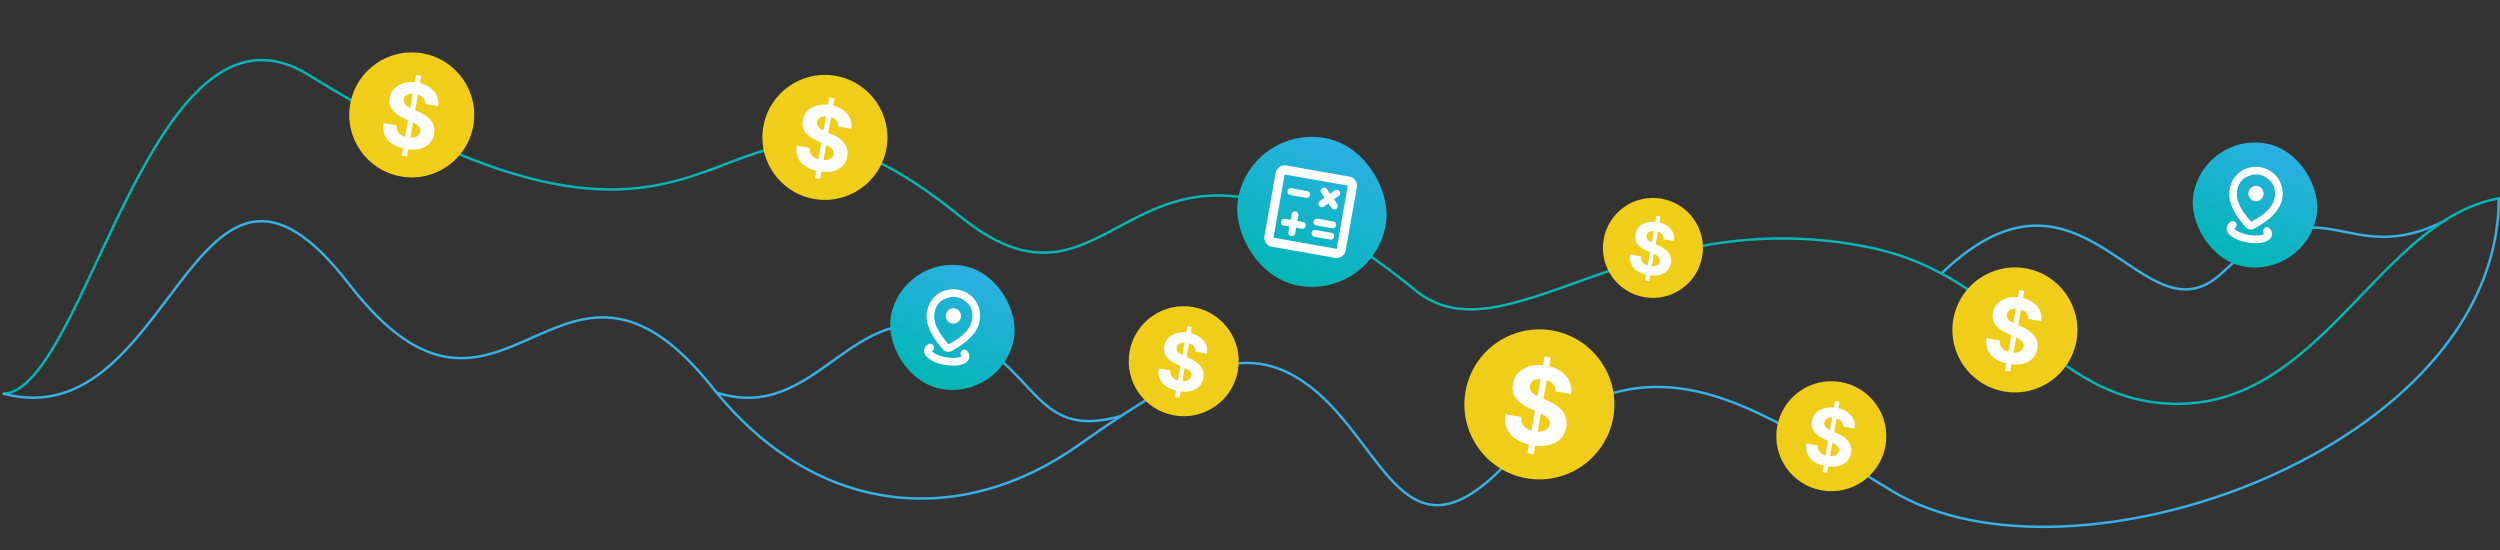 <svg width="1000" height="220" viewBox="0 0 1000 220" fill="none" xmlns="http://www.w3.org/2000/svg">
<rect x="0" y="0" width="1000" height="220" fill="#333333" stroke="none"/>
<path d="M777 109.001C834 54.501 857.11 139.295 889 109.001C929.504 70.523 938 109.001 978.5 88" stroke="#38B0E4" stroke-linecap="round"/>
<path d="M1.5 157.5C34.618 155.645 60.5 -9 123.5 30C305.037 142.38 279.138 1.498 384 86.5C450 140 451.061 21.814 566 116C602 145.5 653.826 79.661 748 99C804 110.5 818.983 160.085 869 161.5C928.5 163.184 951.5 88 999.5 79.356" stroke="#00B7B3" stroke-linecap="round"/>
<path d="M1.5 157.499C70 175.499 77.091 32.536 139.5 113.499C201.286 193.654 223.465 77.664 285 154.999C326.966 207.741 385 210.999 431.5 177.999C478 144.999 500.142 136.008 524.5 154.999C554 177.999 562 227.999 602.5 185.499C658.479 126.755 704.029 164.717 757 196.499C829.5 239.999 999.5 178.999 999.5 79.499" stroke="#38B0E4" stroke-linecap="round"/>
<circle cx="615.753" cy="161.754" r="30" transform="rotate(10 615.753 161.754)" fill="#EFCD18"/>
<path d="M610.996 181.252L617.815 142.576L620.293 143.013L613.474 181.689L610.996 181.252ZM622.136 156.501C622.23 155.261 621.879 154.223 621.081 153.387C620.284 152.55 619.099 151.993 617.528 151.716C616.46 151.528 615.532 151.52 614.744 151.693C613.957 151.855 613.321 152.164 612.836 152.618C612.361 153.074 612.065 153.635 611.947 154.3C611.83 154.85 611.86 155.354 612.039 155.811C612.228 156.27 612.523 156.691 612.923 157.073C613.324 157.445 613.803 157.794 614.358 158.121C614.915 158.437 615.518 158.73 616.166 159L618.828 160.155C620.125 160.695 621.293 161.316 622.332 162.019C623.371 162.721 624.239 163.513 624.935 164.394C625.631 165.275 626.118 166.254 626.396 167.331C626.683 168.41 626.718 169.595 626.501 170.886C626.157 172.777 625.384 174.334 624.182 175.555C622.992 176.768 621.433 177.599 619.505 178.048C617.589 178.489 615.372 178.488 612.855 178.044C610.357 177.604 608.249 176.837 606.53 175.745C604.822 174.654 603.582 173.267 602.809 171.584C602.048 169.892 601.839 167.929 602.181 165.694L608.511 166.81C608.398 167.86 608.543 168.778 608.944 169.566C609.357 170.345 609.976 170.989 610.8 171.497C611.636 171.998 612.618 172.348 613.746 172.546C614.854 172.742 615.844 172.75 616.717 172.572C617.6 172.395 618.318 172.06 618.873 171.566C619.427 171.071 619.77 170.452 619.901 169.706C620.024 169.011 619.921 168.391 619.591 167.845C619.272 167.3 618.748 166.792 618.021 166.322C617.304 165.852 616.406 165.383 615.326 164.912L612.106 163.472C609.609 162.377 607.724 161.022 606.452 159.406C605.179 157.79 604.749 155.839 605.162 153.555C605.483 151.68 606.27 150.131 607.524 148.909C608.788 147.688 610.376 146.841 612.287 146.368C614.198 145.895 616.282 145.857 618.538 146.255C620.834 146.66 622.769 147.406 624.343 148.494C625.927 149.583 627.073 150.912 627.783 152.481C628.493 154.05 628.701 155.758 628.406 157.607L622.136 156.501Z" fill="white"/>
<circle cx="329.963" cy="54.961" r="25" transform="rotate(10 329.963 54.961)" fill="#EFCD18"/>
<path d="M326.01 71.207L331.693 38.977L333.758 39.341L328.075 71.571L326.01 71.207ZM335.294 50.581C335.372 49.548 335.079 48.683 334.415 47.986C333.75 47.289 332.763 46.825 331.454 46.594C330.564 46.437 329.791 46.431 329.133 46.574C328.478 46.71 327.948 46.967 327.544 47.346C327.148 47.726 326.901 48.193 326.803 48.747C326.705 49.205 326.73 49.625 326.88 50.006C327.037 50.389 327.283 50.739 327.616 51.058C327.951 51.368 328.349 51.659 328.812 51.931C329.276 52.194 329.778 52.439 330.318 52.664L332.537 53.626C333.618 54.076 334.591 54.594 335.457 55.179C336.323 55.765 337.046 56.425 337.626 57.159C338.206 57.893 338.612 58.709 338.843 59.606C339.083 60.505 339.112 61.492 338.931 62.568C338.644 64.145 338 65.442 336.999 66.46C336.007 67.47 334.708 68.163 333.101 68.537C331.505 68.905 329.657 68.904 327.559 68.534C325.478 68.167 323.721 67.528 322.289 66.618C320.866 65.709 319.832 64.553 319.188 63.15C318.554 61.74 318.379 60.104 318.664 58.242L323.939 59.172C323.846 60.047 323.966 60.812 324.3 61.468C324.645 62.118 325.16 62.654 325.847 63.078C326.544 63.495 327.362 63.787 328.302 63.953C329.225 64.115 330.05 64.122 330.778 63.974C331.513 63.826 332.112 63.547 332.574 63.135C333.036 62.723 333.322 62.207 333.432 61.586C333.534 61.007 333.447 60.489 333.173 60.034C332.907 59.581 332.471 59.157 331.865 58.765C331.267 58.374 330.519 57.983 329.619 57.59L326.935 56.39C324.855 55.478 323.284 54.349 322.223 53.002C321.163 51.655 320.805 50.03 321.149 48.126C321.416 46.563 322.072 45.273 323.117 44.254C324.17 43.237 325.493 42.531 327.086 42.137C328.679 41.743 330.415 41.712 332.295 42.043C334.209 42.38 335.821 43.002 337.133 43.909C338.452 44.816 339.408 45.924 340 47.231C340.591 48.538 340.764 49.962 340.519 51.503L335.294 50.581Z" fill="white"/>
<circle cx="661.169" cy="99.169" r="20" transform="rotate(10 661.169 99.169)" fill="#EFCD18"/>
<path d="M658.005 112.17L662.551 86.386L664.203 86.677L659.657 112.461L658.005 112.17ZM665.432 95.669C665.495 94.843 665.26 94.151 664.729 93.593C664.197 93.035 663.407 92.664 662.36 92.48C661.648 92.354 661.029 92.349 660.504 92.464C659.979 92.572 659.555 92.778 659.232 93.081C658.915 93.385 658.718 93.758 658.639 94.202C658.561 94.569 658.581 94.904 658.701 95.209C658.827 95.516 659.023 95.796 659.29 96.051C659.557 96.299 659.876 96.531 660.247 96.749C660.618 96.96 661.02 97.155 661.452 97.335L663.227 98.105C664.091 98.465 664.869 98.88 665.562 99.348C666.255 99.816 666.834 100.344 667.298 100.931C667.762 101.519 668.087 102.171 668.272 102.889C668.463 103.608 668.487 104.398 668.342 105.259C668.112 106.52 667.597 107.558 666.796 108.372C666.003 109.181 664.963 109.735 663.678 110.034C662.401 110.328 660.923 110.327 659.244 110.031C657.579 109.738 656.174 109.227 655.028 108.499C653.889 107.772 653.062 106.847 652.547 105.724C652.04 104.597 651.9 103.288 652.128 101.798L656.348 102.542C656.273 103.242 656.37 103.854 656.637 104.379C656.913 104.898 657.325 105.328 657.874 105.667C658.432 106.001 659.086 106.234 659.838 106.366C660.577 106.497 661.237 106.502 661.819 106.383C662.408 106.265 662.887 106.042 663.256 105.712C663.626 105.383 663.854 104.97 663.942 104.473C664.024 104.01 663.955 103.596 663.735 103.232C663.522 102.869 663.173 102.53 662.689 102.216C662.211 101.904 661.612 101.59 660.892 101.276L658.745 100.316C657.081 99.587 655.824 98.683 654.976 97.606C654.127 96.528 653.841 95.228 654.116 93.705C654.33 92.455 654.854 91.423 655.69 90.608C656.533 89.794 657.591 89.229 658.866 88.914C660.14 88.599 661.529 88.574 663.033 88.839C664.564 89.109 665.854 89.606 666.903 90.331C667.959 91.057 668.723 91.943 669.197 92.989C669.67 94.035 669.808 95.174 669.612 96.406L665.432 95.669Z" fill="white"/>
<circle cx="732.525" cy="174.485" r="22" transform="rotate(10 732.525 174.485)" fill="#EFCD18"/>
<path d="M729.036 188.784L734.037 160.421L735.854 160.742L730.853 189.104L729.036 188.784ZM737.206 170.633C737.275 169.723 737.017 168.962 736.432 168.349C735.847 167.735 734.978 167.327 733.826 167.124C733.043 166.986 732.363 166.98 731.784 167.107C731.208 167.226 730.741 167.452 730.385 167.785C730.037 168.12 729.82 168.531 729.734 169.018C729.647 169.422 729.67 169.791 729.801 170.127C729.94 170.464 730.156 170.772 730.449 171.052C730.744 171.325 731.095 171.581 731.502 171.82C731.91 172.052 732.352 172.267 732.827 172.465L734.78 173.312C735.731 173.708 736.587 174.164 737.349 174.679C738.111 175.194 738.748 175.775 739.258 176.421C739.769 177.067 740.126 177.785 740.329 178.575C740.54 179.366 740.566 180.235 740.406 181.181C740.154 182.569 739.587 183.71 738.706 184.606C737.833 185.495 736.69 186.105 735.276 186.434C733.871 186.758 732.246 186.756 730.399 186.431C728.567 186.108 727.021 185.546 725.761 184.745C724.509 183.945 723.599 182.928 723.032 181.693C722.474 180.453 722.321 179.013 722.572 177.374L727.214 178.193C727.131 178.962 727.237 179.636 727.531 180.213C727.834 180.785 728.288 181.257 728.892 181.63C729.505 181.997 730.226 182.254 731.053 182.399C731.865 182.543 732.591 182.549 733.231 182.418C733.879 182.288 734.406 182.042 734.812 181.68C735.219 181.318 735.47 180.863 735.567 180.317C735.657 179.807 735.581 179.352 735.339 178.951C735.105 178.552 734.721 178.18 734.188 177.834C733.662 177.49 733.003 177.146 732.211 176.801L729.85 175.744C728.019 174.942 726.637 173.948 725.704 172.763C724.77 171.578 724.455 170.148 724.758 168.472C724.993 167.097 725.57 165.961 726.49 165.065C727.417 164.17 728.581 163.549 729.983 163.202C731.384 162.855 732.912 162.827 734.567 163.119C736.251 163.416 737.67 163.963 738.824 164.761C739.985 165.56 740.826 166.534 741.347 167.685C741.868 168.835 742.02 170.088 741.804 171.444L737.206 170.633Z" fill="white"/>
<circle cx="805.963" cy="131.961" r="25" transform="rotate(10 805.963 131.961)" fill="#EFCD18"/>
<path d="M801.998 148.21L807.682 115.98L809.746 116.344L804.063 148.574L801.998 148.21ZM811.282 127.584C811.361 126.551 811.067 125.686 810.403 124.989C809.738 124.292 808.751 123.828 807.442 123.597C806.552 123.44 805.779 123.433 805.122 123.577C804.466 123.713 803.936 123.97 803.532 124.348C803.136 124.729 802.889 125.196 802.791 125.75C802.693 126.208 802.719 126.628 802.868 127.009C803.025 127.392 803.271 127.742 803.604 128.061C803.939 128.371 804.338 128.662 804.8 128.934C805.264 129.197 805.767 129.442 806.307 129.667L808.526 130.629C809.606 131.079 810.579 131.597 811.445 132.182C812.311 132.768 813.034 133.428 813.614 134.162C814.195 134.896 814.6 135.712 814.832 136.609C815.071 137.508 815.1 138.495 814.919 139.571C814.633 141.148 813.989 142.445 812.987 143.462C811.995 144.473 810.696 145.166 809.09 145.54C807.493 145.908 805.646 145.907 803.547 145.537C801.466 145.17 799.709 144.531 798.277 143.621C796.854 142.712 795.82 141.556 795.176 140.153C794.542 138.743 794.367 137.107 794.653 135.245L799.928 136.175C799.834 137.05 799.954 137.815 800.289 138.471C800.633 139.121 801.148 139.657 801.835 140.081C802.532 140.498 803.35 140.79 804.29 140.955C805.214 141.118 806.039 141.125 806.766 140.977C807.502 140.829 808.1 140.55 808.562 140.138C809.025 139.726 809.31 139.21 809.42 138.589C809.522 138.009 809.436 137.492 809.161 137.037C808.895 136.583 808.459 136.16 807.853 135.768C807.256 135.377 806.507 134.985 805.607 134.593L802.924 133.393C800.843 132.481 799.272 131.351 798.212 130.005C797.151 128.658 796.793 127.033 797.137 125.129C797.404 123.566 798.06 122.276 799.105 121.257C800.159 120.24 801.482 119.534 803.074 119.14C804.667 118.746 806.403 118.715 808.283 119.046C810.197 119.383 811.809 120.005 813.121 120.912C814.441 121.819 815.396 122.927 815.988 124.234C816.58 125.541 816.753 126.965 816.507 128.506L811.282 127.584Z" fill="white"/>
<path d="M286.5 156.999C327 169.999 340 117.776 380.5 132.5C415.5 145.224 412.5 176.5 448 166.5" stroke="#38B0E4"/>
<rect x="500.418" y="50" width="60" height="60" rx="30" transform="rotate(10 500.418 50)" fill="url(#paint0_linear_10873_115414)"/>
<mask id="mask0_10873_115414" style="mask-type:alpha" maskUnits="userSpaceOnUse" x="498" y="59" width="52" height="52">
<rect x="506.414" y="59.181" width="44" height="44" transform="rotate(10 506.414 59.181)" fill="#D9D9D9"/>
</mask>
<g mask="url(#mask0_10873_115414)">
<path d="M515.764 90.615L515.366 92.872C515.297 93.263 515.368 93.609 515.578 93.91C515.789 94.211 516.09 94.395 516.481 94.465C516.872 94.534 517.218 94.463 517.519 94.252C517.82 94.041 518.005 93.74 518.074 93.349L518.472 91.092L520.729 91.49C521.12 91.559 521.466 91.488 521.767 91.278C522.068 91.067 522.253 90.766 522.322 90.375C522.391 89.984 522.32 89.638 522.109 89.337C521.899 89.036 521.598 88.851 521.206 88.782L518.95 88.384L519.347 86.127C519.416 85.736 519.346 85.39 519.135 85.089C518.924 84.788 518.623 84.603 518.232 84.534C517.841 84.465 517.495 84.536 517.194 84.747C516.893 84.958 516.708 85.258 516.639 85.65L516.241 87.907L513.984 87.509C513.593 87.44 513.247 87.51 512.946 87.721C512.645 87.932 512.461 88.233 512.392 88.624C512.323 89.015 512.393 89.361 512.604 89.662C512.815 89.963 513.116 90.148 513.507 90.217L515.764 90.615ZM525.747 94.702L532.067 95.816C532.458 95.885 532.804 95.814 533.105 95.604C533.406 95.393 533.59 95.092 533.659 94.701C533.728 94.31 533.658 93.964 533.447 93.663C533.236 93.362 532.935 93.177 532.544 93.108L526.225 91.994C525.834 91.925 525.488 91.996 525.187 92.207C524.886 92.417 524.701 92.718 524.632 93.109C524.563 93.501 524.634 93.847 524.845 94.147C525.055 94.448 525.356 94.633 525.747 94.702ZM526.543 90.189L532.862 91.303C533.254 91.372 533.6 91.301 533.901 91.09C534.201 90.879 534.386 90.579 534.455 90.187C534.524 89.796 534.453 89.45 534.243 89.149C534.032 88.848 533.731 88.663 533.34 88.594L527.021 87.48C526.63 87.411 526.284 87.482 525.983 87.693C525.682 87.903 525.497 88.204 525.428 88.596C525.359 88.987 525.43 89.333 525.64 89.634C525.851 89.935 526.152 90.12 526.543 90.189ZM516.123 78.019L522.442 79.133C522.833 79.202 523.18 79.132 523.48 78.921C523.781 78.71 523.966 78.409 524.035 78.018C524.104 77.627 524.033 77.281 523.823 76.98C523.612 76.679 523.311 76.494 522.92 76.425L516.601 75.311C516.209 75.242 515.863 75.313 515.563 75.523C515.262 75.734 515.077 76.035 515.008 76.426C514.939 76.817 515.01 77.163 515.22 77.464C515.431 77.765 515.732 77.95 516.123 78.019ZM508.756 98.687C507.763 98.512 506.975 98.009 506.392 97.177C505.81 96.345 505.606 95.433 505.781 94.439L510.238 69.163C510.413 68.17 510.917 67.382 511.749 66.799C512.581 66.217 513.493 66.013 514.486 66.189L539.763 70.645C540.756 70.82 541.543 71.324 542.126 72.156C542.708 72.988 542.912 73.9 542.737 74.893L538.28 100.17C538.105 101.163 537.601 101.951 536.77 102.533C535.938 103.116 535.025 103.319 534.032 103.144L508.756 98.687ZM509.392 95.076L534.669 99.533L539.126 74.256L513.849 69.799L509.392 95.076ZM531.358 81.357L532.66 83.216C532.883 83.534 533.175 83.725 533.536 83.789C533.897 83.853 534.237 83.773 534.555 83.55C534.838 83.351 535.021 83.066 535.102 82.692C535.183 82.319 535.128 81.975 534.935 81.662L533.604 79.705L535.463 78.404C535.781 78.181 535.972 77.889 536.036 77.528C536.1 77.167 536.02 76.827 535.797 76.508C535.574 76.19 535.282 75.999 534.921 75.935C534.56 75.871 534.22 75.951 533.901 76.174L532.043 77.475L530.742 75.617C530.518 75.298 530.226 75.107 529.865 75.044C529.504 74.98 529.164 75.06 528.846 75.283C528.527 75.506 528.336 75.798 528.272 76.159C528.209 76.52 528.288 76.86 528.511 77.178L529.813 79.037L527.893 80.42C527.605 80.649 527.429 80.944 527.365 81.305C527.301 81.666 527.381 82.005 527.604 82.324C527.827 82.643 528.119 82.834 528.48 82.897C528.842 82.961 529.181 82.881 529.5 82.658L531.358 81.357Z" fill="white"/>
</g>
<circle cx="473.486" cy="144.486" r="22" transform="rotate(10 473.486 144.486)" fill="#EFCD18"/>
<path d="M469.997 158.785L474.998 130.422L476.815 130.743L471.814 159.105L469.997 158.785ZM478.167 140.634C478.236 139.724 477.978 138.963 477.393 138.35C476.808 137.736 475.939 137.328 474.787 137.125C474.004 136.987 473.324 136.981 472.745 137.108C472.168 137.227 471.702 137.453 471.346 137.786C470.998 138.121 470.781 138.532 470.695 139.019C470.608 139.423 470.631 139.792 470.762 140.128C470.901 140.465 471.117 140.773 471.41 141.053C471.705 141.326 472.055 141.582 472.463 141.821C472.871 142.053 473.313 142.268 473.788 142.466L475.741 143.313C476.691 143.709 477.548 144.165 478.31 144.68C479.072 145.195 479.708 145.776 480.219 146.422C480.73 147.068 481.087 147.786 481.29 148.576C481.501 149.367 481.527 150.236 481.367 151.182C481.115 152.57 480.548 153.711 479.667 154.607C478.794 155.496 477.651 156.106 476.237 156.435C474.832 156.759 473.206 156.757 471.36 156.432C469.528 156.109 467.982 155.547 466.722 154.746C465.47 153.946 464.56 152.929 463.993 151.694C463.435 150.454 463.282 149.014 463.533 147.375L468.175 148.194C468.092 148.963 468.198 149.637 468.492 150.214C468.795 150.786 469.249 151.258 469.853 151.631C470.466 151.998 471.186 152.254 472.014 152.4C472.826 152.544 473.552 152.55 474.192 152.419C474.84 152.289 475.367 152.043 475.773 151.681C476.18 151.319 476.431 150.864 476.528 150.318C476.618 149.808 476.542 149.353 476.3 148.952C476.066 148.553 475.682 148.181 475.149 147.835C474.623 147.491 473.964 147.147 473.172 146.801L470.811 145.745C468.98 144.943 467.598 143.949 466.665 142.764C465.731 141.579 465.416 140.149 465.719 138.473C465.954 137.098 466.531 135.962 467.451 135.066C468.378 134.171 469.542 133.55 470.944 133.203C472.345 132.856 473.873 132.828 475.528 133.12C477.212 133.417 478.631 133.964 479.785 134.762C480.946 135.561 481.787 136.535 482.308 137.686C482.828 138.836 482.981 140.089 482.765 141.445L478.167 140.634Z" fill="white"/>
<rect x="360.68" y="102" width="50" height="50" rx="25" transform="rotate(10 360.68 102)" fill="url(#paint1_linear_10873_115414)"/>
<mask id="mask1_10873_115414" style="mask-type:alpha" maskUnits="userSpaceOnUse" x="359" y="109" width="43" height="44">
<rect x="365.676" y="109.65" width="36.667" height="36.667" transform="rotate(10 365.676 109.65)" fill="#D9D9D9"/>
</mask>
<g mask="url(#mask1_10873_115414)">
<path d="M377.894 145.935C375.236 145.466 373.141 144.664 371.609 143.527C370.077 142.391 369.428 141.158 369.663 139.829C369.747 139.353 369.93 138.933 370.214 138.569C370.498 138.206 370.884 137.886 371.372 137.61C371.768 137.421 372.168 137.388 372.573 137.511C372.978 137.634 373.275 137.894 373.463 138.289C373.652 138.684 373.679 139.083 373.543 139.486C373.408 139.888 373.142 140.184 372.747 140.373C373.002 140.832 373.692 141.316 374.818 141.824C375.944 142.333 377.146 142.7 378.425 142.926C379.703 143.151 380.959 143.217 382.19 143.124C383.422 143.031 384.236 142.813 384.633 142.469C384.326 142.156 384.178 141.788 384.188 141.363C384.198 140.938 384.36 140.572 384.672 140.265C384.985 139.958 385.353 139.816 385.775 139.839C386.198 139.862 386.563 140.03 386.87 140.342C387.234 140.769 387.487 141.201 387.63 141.64C387.772 142.079 387.801 142.536 387.717 143.013C387.483 144.342 386.452 145.278 384.623 145.822C382.795 146.366 380.552 146.403 377.894 145.935ZM379.391 137.666C382.196 136.273 384.388 134.766 385.967 133.144C387.546 131.522 388.499 129.783 388.826 127.928C389.277 125.37 388.802 123.295 387.402 121.704C386.002 120.112 384.425 119.162 382.669 118.853C380.914 118.543 379.106 118.897 377.247 119.913C375.387 120.93 374.231 122.717 373.78 125.275C373.484 126.955 373.79 128.812 374.698 130.847C375.606 132.881 377.17 135.155 379.391 137.666ZM378.816 140.706C378.515 140.653 378.223 140.55 377.94 140.397C377.656 140.243 377.407 140.044 377.192 139.799C374.648 136.921 372.847 134.231 371.789 131.73C370.73 129.229 370.391 126.901 370.771 124.744C371.085 122.964 371.68 121.459 372.556 120.23C373.432 119.001 374.451 118.024 375.613 117.298C376.776 116.572 378.023 116.094 379.357 115.864C380.69 115.634 381.971 115.627 383.2 115.843C384.429 116.06 385.63 116.505 386.804 117.177C387.979 117.85 388.988 118.726 389.831 119.805C390.675 120.885 391.299 122.152 391.702 123.606C392.105 125.06 392.149 126.678 391.835 128.458C391.455 130.615 390.34 132.687 388.489 134.675C386.639 136.663 384.027 138.574 380.652 140.41C380.366 140.566 380.064 140.668 379.745 140.715C379.427 140.762 379.117 140.759 378.816 140.706ZM380.812 129.385C381.64 129.53 382.4 129.361 383.093 128.875C383.787 128.39 384.206 127.733 384.352 126.906C384.498 126.078 384.328 125.318 383.843 124.625C383.357 123.932 382.701 123.512 381.873 123.366C381.046 123.22 380.286 123.39 379.592 123.875C378.899 124.361 378.48 125.017 378.334 125.845C378.188 126.672 378.358 127.433 378.843 128.126C379.328 128.819 379.985 129.239 380.812 129.385Z" fill="white"/>
</g>
<rect x="881.719" y="53.039" width="50" height="50" rx="25" transform="rotate(10 881.719 53.039)" fill="url(#paint2_linear_10873_115414)"/>
<mask id="mask2_10873_115414" style="mask-type:alpha" maskUnits="userSpaceOnUse" x="880" y="60" width="43" height="44">
<rect x="886.715" y="60.69" width="36.667" height="36.667" transform="rotate(10 886.715 60.69)" fill="#D9D9D9"/>
</mask>
<g mask="url(#mask2_10873_115414)">
<path d="M898.933 96.974C896.275 96.505 894.18 95.703 892.648 94.566C891.116 93.43 890.467 92.197 890.702 90.868C890.786 90.392 890.97 89.972 891.253 89.608C891.537 89.245 891.923 88.925 892.412 88.649C892.807 88.46 893.207 88.427 893.612 88.55C894.017 88.673 894.314 88.933 894.503 89.328C894.691 89.723 894.718 90.122 894.582 90.525C894.447 90.927 894.181 91.223 893.786 91.412C894.041 91.871 894.732 92.355 895.857 92.863C896.983 93.372 898.185 93.739 899.464 93.965C900.743 94.19 901.998 94.256 903.229 94.163C904.461 94.07 905.275 93.852 905.672 93.508C905.365 93.195 905.217 92.827 905.227 92.402C905.237 91.977 905.399 91.611 905.712 91.304C906.024 90.998 906.392 90.856 906.814 90.878C907.237 90.901 907.602 91.069 907.909 91.382C908.273 91.808 908.526 92.24 908.669 92.679C908.811 93.118 908.84 93.575 908.756 94.052C908.522 95.381 907.491 96.317 905.663 96.861C903.834 97.405 901.591 97.442 898.933 96.974ZM900.43 88.705C903.235 87.312 905.427 85.805 907.006 84.183C908.585 82.561 909.538 80.822 909.865 78.967C910.316 76.409 909.841 74.334 908.441 72.743C907.041 71.151 905.464 70.201 903.708 69.892C901.953 69.582 900.145 69.936 898.286 70.952C896.426 71.969 895.27 73.756 894.819 76.314C894.523 77.994 894.829 79.851 895.737 81.886C896.645 83.921 898.21 86.194 900.43 88.705ZM899.855 91.745C899.554 91.692 899.262 91.589 898.979 91.436C898.696 91.282 898.446 91.083 898.231 90.838C895.688 87.96 893.886 85.27 892.828 82.769C891.769 80.268 891.43 77.94 891.81 75.783C892.124 74.003 892.719 72.498 893.595 71.269C894.471 70.04 895.49 69.063 896.652 68.337C897.815 67.611 899.062 67.133 900.396 66.903C901.729 66.673 903.01 66.666 904.239 66.882C905.468 67.099 906.669 67.544 907.843 68.216C909.018 68.889 910.027 69.765 910.871 70.844C911.714 71.924 912.338 73.191 912.741 74.645C913.144 76.099 913.188 77.717 912.874 79.497C912.494 81.654 911.379 83.726 909.529 85.714C907.678 87.702 905.066 89.613 901.691 91.449C901.405 91.605 901.103 91.707 900.784 91.754C900.466 91.801 900.156 91.799 899.855 91.745ZM901.851 80.424C902.679 80.57 903.439 80.4 904.132 79.914C904.826 79.429 905.245 78.772 905.391 77.945C905.537 77.118 905.367 76.357 904.882 75.664C904.396 74.971 903.74 74.551 902.913 74.405C902.085 74.259 901.325 74.429 900.631 74.915C899.938 75.4 899.519 76.056 899.373 76.884C899.227 77.711 899.397 78.472 899.882 79.165C900.367 79.858 901.024 80.278 901.851 80.424Z" fill="white"/>
</g>
<circle cx="164.697" cy="45.96" r="25" transform="rotate(10 164.697 45.96)" fill="#EFCD18"/>
<path d="M160.733 62.209L166.416 29.979L168.481 30.343L162.798 62.573L160.733 62.209ZM170.017 41.583C170.095 40.55 169.802 39.685 169.137 38.988C168.473 38.291 167.486 37.827 166.176 37.596C165.287 37.439 164.513 37.432 163.856 37.576C163.2 37.712 162.671 37.969 162.266 38.347C161.87 38.728 161.624 39.195 161.526 39.749C161.428 40.207 161.453 40.627 161.602 41.008C161.76 41.391 162.005 41.742 162.339 42.06C162.673 42.37 163.072 42.661 163.535 42.933C163.999 43.196 164.501 43.441 165.041 43.666L167.26 44.628C168.34 45.078 169.313 45.596 170.179 46.181C171.046 46.767 171.769 47.427 172.349 48.161C172.929 48.895 173.335 49.711 173.566 50.608C173.806 51.507 173.835 52.495 173.654 53.57C173.367 55.147 172.723 56.444 171.721 57.462C170.73 58.472 169.431 59.165 167.824 59.539C166.228 59.907 164.38 59.906 162.282 59.536C160.2 59.169 158.444 58.53 157.012 57.62C155.588 56.711 154.554 55.555 153.91 54.152C153.276 52.742 153.102 51.106 153.387 49.244L158.662 50.174C158.568 51.049 158.689 51.814 159.023 52.47C159.367 53.12 159.883 53.656 160.57 54.08C161.266 54.497 162.085 54.789 163.025 54.954C163.948 55.117 164.773 55.124 165.5 54.976C166.236 54.828 166.835 54.549 167.297 54.137C167.759 53.725 168.045 53.209 168.154 52.588C168.256 52.008 168.17 51.491 167.896 51.036C167.629 50.583 167.193 50.159 166.588 49.767C165.99 49.376 165.241 48.984 164.341 48.592L161.658 47.392C159.577 46.48 158.007 45.35 156.946 44.004C155.885 42.657 155.527 41.032 155.872 39.128C156.138 37.566 156.794 36.275 157.839 35.256C158.893 34.239 160.216 33.533 161.809 33.139C163.401 32.745 165.138 32.714 167.018 33.045C168.931 33.383 170.544 34.004 171.855 34.911C173.175 35.818 174.131 36.926 174.722 38.233C175.314 39.54 175.487 40.964 175.241 42.505L170.017 41.583Z" fill="white"/>
<defs>
<linearGradient id="paint0_linear_10873_115414" x1="565.417" y1="123.796" x2="583.173" y2="58.878" gradientUnits="userSpaceOnUse">
<stop stop-color="#00B7B3"/>
<stop offset="1" stop-color="#2EAFE6"/>
</linearGradient>
<linearGradient id="paint1_linear_10873_115414" x1="414.845" y1="163.497" x2="429.642" y2="109.398" gradientUnits="userSpaceOnUse">
<stop stop-color="#00B7B3"/>
<stop offset="1" stop-color="#2EAFE6"/>
</linearGradient>
<linearGradient id="paint2_linear_10873_115414" x1="935.884" y1="114.536" x2="950.681" y2="60.438" gradientUnits="userSpaceOnUse">
<stop stop-color="#00B7B3"/>
<stop offset="1" stop-color="#2EAFE6"/>
</linearGradient>
</defs>
</svg>
